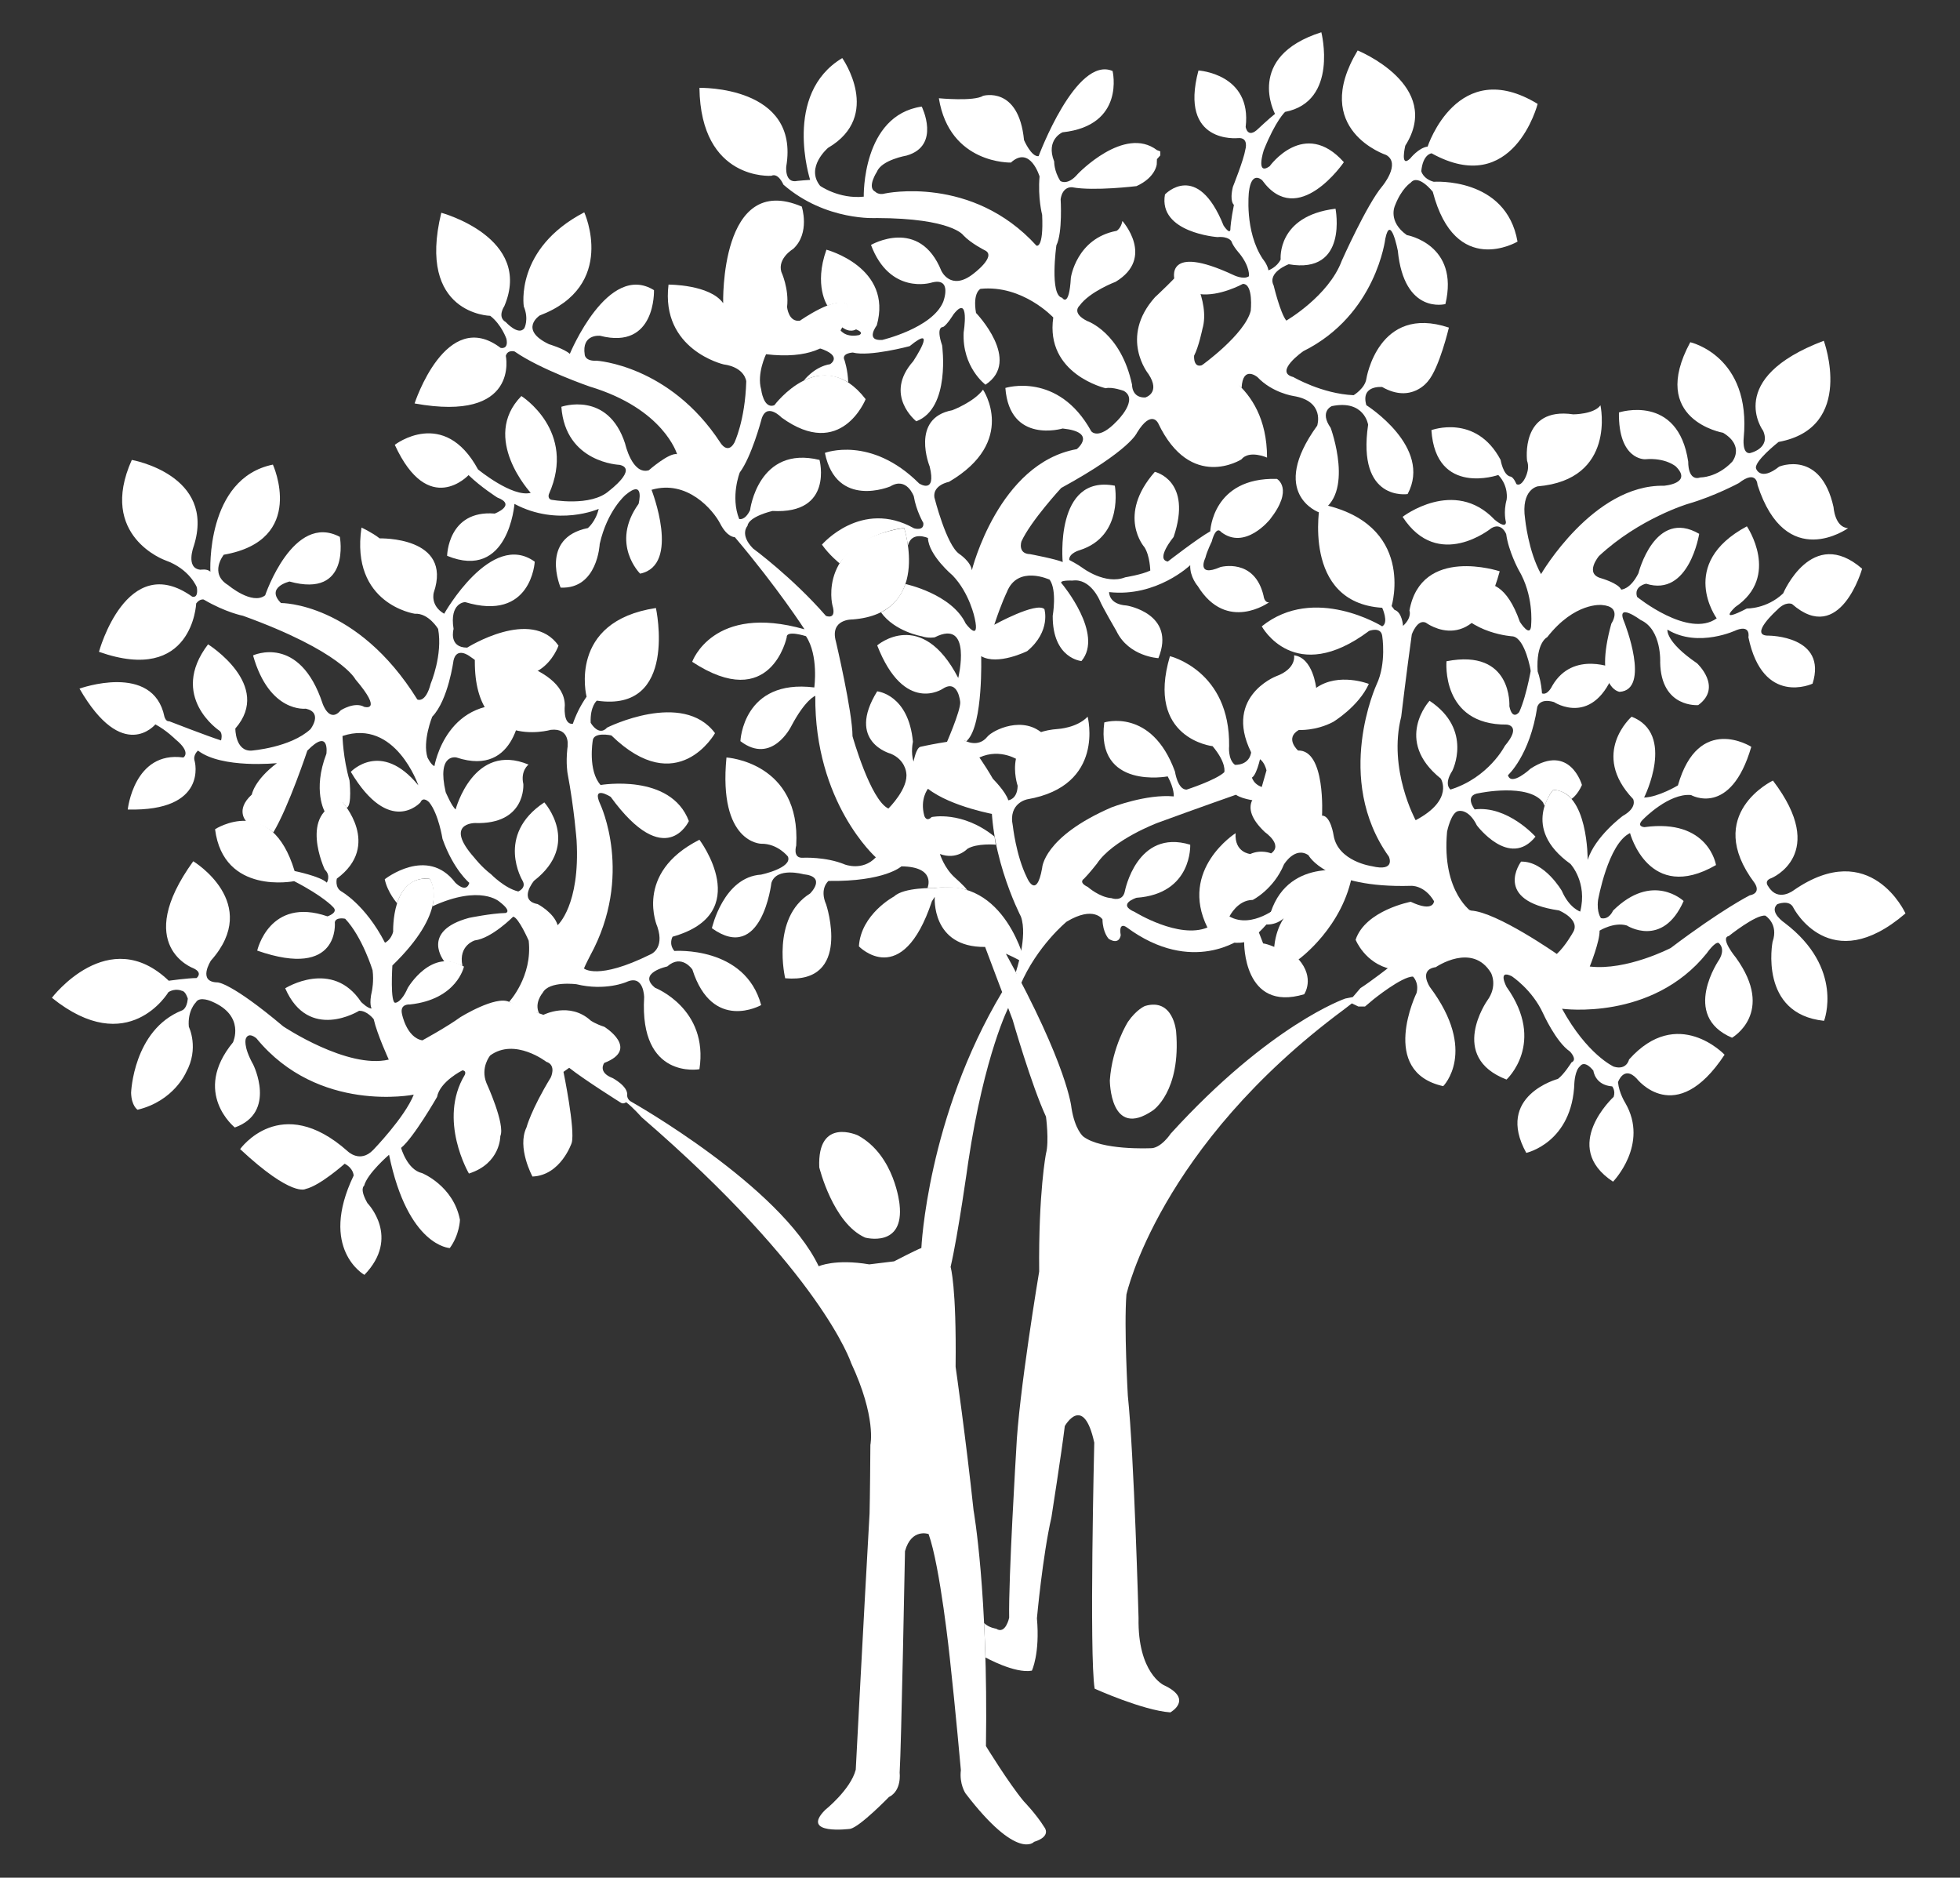 <?xml version="1.0" encoding="UTF-8" standalone="no"?><!DOCTYPE svg PUBLIC "-//W3C//DTD SVG 1.1//EN" "http://www.w3.org/Graphics/SVG/1.1/DTD/svg11.dtd"><svg width="100%" height="100%" viewBox="0 0 166 159" version="1.1" xmlns="http://www.w3.org/2000/svg" xmlns:xlink="http://www.w3.org/1999/xlink" xml:space="preserve" xmlns:serif="http://www.serif.com/" style="fill-rule:evenodd;clip-rule:evenodd;stroke-linejoin:round;stroke-miterlimit:1.414;"><rect x="0" y="0" width="166" height="159" fill="#333333" stroke="none"/><rect id="arbol" x="0" y="0" width="165.091" height="158.916" style="fill:none;"/><g><path d="M95.531,86.528c0,0 -1.34,2.098 -1.535,4.954c0,0 0,5.05 3.652,2.545c0,0 2.39,-1.593 1.962,-6.683c0,0 -0.233,-2.875 -2.642,-2.156c0,0 -0.718,0.292 -1.437,1.34Z" style="fill:#fff;"/><path d="M69.387,98.849c0,0 1.153,4.735 3.885,5.949c0,0 3.338,0.91 2.914,-2.823c0,0 -0.395,-4.128 -3.521,-5.828c0,0 -3.46,-1.608 -3.278,2.702Z" style="fill:#fff;"/><path d="M109.989,81.237c0,0 3.815,-2.744 4.574,-7.388c0,0 -5.326,-1.372 -6.928,3.366l-0.921,0.98c0,0 1.068,0.389 2.015,-0.437c0,0 -1.147,1.505 -0.756,4.079l2.016,-0.6Z" style="fill:#fff;"/><path d="M86.037,82.317c0,0 1.029,-3.036 0.428,-4.702c0,0 -3.167,-6.083 -2.364,-11.654c0,0 1.077,1.068 1.295,1.805c0,0 0.765,-0.054 0.793,-1.229c0,0 -1.53,-4.453 3.414,-4.808c0,0 1.612,-0.088 2.513,-1.041c0,0 1.53,5.849 -5.108,6.996c0,0 -1.639,0.301 -1.229,2.24c0,0 0.273,2.513 1.175,4.344c0,0 0.815,2.021 1.309,-0.765c0,0 0.084,-2.623 5.875,-5.136c0,0 2.95,-1.147 5.272,-0.928c0,0 0.065,-0.632 -0.514,-1.695c0,0 -6.116,1.156 -5.37,-4.569c0,0 4.009,-1.268 5.986,4.159c0,0 0.224,1.547 0.988,1.529c0,0 2.48,-0.802 3.189,-1.473c0,0 0.224,-0.752 -0.988,-2.204c0,0 -5.689,-0.628 -3.615,-7.621c0,0 5.105,1.21 5.012,7.621c0,0 -0.117,1.102 0.49,1.577c0,0 1.305,0.102 1.398,-1.226l0.868,0.107c0,0 -0.335,1.902 -0.82,2.2c0,0 0.242,1.063 1.939,0.895l-1.268,1.101c0,0 -1.38,-0.094 -2.032,-0.541c0,0 -2.963,1.034 -6.642,2.381c0,0 -3.788,1.421 -5.135,3.461c0,0 -0.656,0.837 -1.093,1.274c0,0 -0.51,0.292 0.328,0.692c0,0 0.983,0.875 2.003,0.947c0,0 0.945,0.359 1.131,-0.573c0,0 1.007,-5.333 5.539,-3.953c0,0 0.205,4.158 -4.551,4.494c0,0 -1.715,0.541 -0.13,1.212c0,0 3.723,2.304 6.138,1.306l2.926,0.896c0,0 -4.189,3.205 -9.761,-0.911c0,0 -0.71,-0.552 -0.508,0.662c0,0 -0.089,0.874 -1.012,0.316c0,0 -0.51,-0.51 -0.534,-1.652c0,0 -0.729,-1.189 -3.036,0.195c0,0 -2.501,2.039 -3.933,5.39l-0.366,-1.119Z" style="fill:#fff;"/><path d="M48.075,63.186c0,0 0.225,-1.559 -1.414,-1.384c0,0 -6.891,1.972 -6.422,-6.565c0,0 7.555,0.925 7.598,4.475c0,0 -0.181,1.682 0.681,1.576l0.556,1.38l-0.999,0.518Z" style="fill:#fff;"/><path d="M129.646,56.801c0,0 -0.46,-2.716 -1.502,-2.912c0,0 -3.646,-0.195 -5.105,-2.807c0,0 3.495,-4.648 5.685,1.575c0,0 0.96,1.536 0.96,0.153c0,0 0.226,-2.406 -1.077,-4.57c0,0 -0.847,-1.564 -1.043,-3.02c0,0 -0.394,-1.022 -1.259,-0.491c0,0 -4.504,3.678 -7.513,-0.964c0,0 4.366,-3.363 7.788,0.236c0,0 0.944,0.826 0.964,0.216c0,0 -0.236,-0.826 0.059,-1.908c0,0 0.205,-1.129 -0.708,-2.088c0,0 -5.29,1.848 -5.664,-3.797c0,0 3.776,-1.416 5.861,2.518c0,0 0.216,1.318 0.846,1.416c0,0 0.236,0.02 0.491,0.629c0,0 0.276,0.236 0.63,-0.314c0,0 0.57,-0.846 0.275,-1.652c0,0 -0.61,-4.603 3.914,-3.934c0,0 1.75,0 2.301,-0.767c0,0 1.376,6.294 -5.32,6.864c0,0 -1.432,0.25 -1.063,2.757c0,0 0.271,2.754 1.352,4.672c0,0 4.414,-7.603 10.406,-7.48c0,0 2.459,-0.184 1.015,-1.628c0,0 -0.861,-0.769 -2.613,-0.615c0,0 -2.274,0.092 -2.212,-3.964c0,0 5.009,-1.629 5.869,4.179c0,0 -0.061,1.69 1.045,1.322c0,0 1.383,0.03 2.674,-1.322c0,0 1.106,-1.321 -0.768,-2.458c0,0 -6.343,-1.079 -2.778,-7.668c0,0 5.188,1.156 4.524,8.113c0,0 -0.148,1.328 0.516,1.279c0,0 1.795,-0.369 1.131,-1.893c0,0 -3.319,-4.426 5.138,-7.622c0,0 2.71,7.362 -3.83,8.567c0,0 -2.188,1.721 -1.893,2.287c0,0 0.369,1.057 1.943,-0.197c0,0 3.526,-1.475 4.607,3.442c0,0 0.099,1.696 1.23,1.77c0,0 -5.262,3.786 -7.671,-3.663c0,0 -0.045,-1.354 -1.582,-0.156c0,0 -2.052,1.112 -4.318,1.764c0,0 -4.111,1.228 -7.529,4.416c0,0 -1.268,1.498 0.192,1.882c0,0 1.459,0.42 1.69,0.959c0,0 0.768,0.002 1.46,-1.381c0,0 1.382,-5.532 5.147,-3.342c0,0 -0.845,5.378 -4.494,4.225c0,0 -1.062,0.189 -0.767,1.114c0,0 4.358,3.54 6.743,1.819c0,0 -3.368,-4.622 2.557,-7.793c0,0 2.877,4.228 -0.983,6.834c0,0 -1.574,1.451 0.983,0.123c0,0 1.672,0.049 3.073,-1.278c0,0 2.434,-5.778 6.687,-2.09c0,0 -1.842,6.573 -5.933,2.993c0,0 -0.531,-0.275 -1.259,0.492c0,0 -2.498,2.223 -0.708,2.183c0,0 4.981,0.01 3.702,4.067c0,0 -4.204,1.967 -5.433,-3.934c0,0 0.221,-1.057 -0.983,-0.615c0,0 -3.244,1.57 -5.874,-0.028c0,0 -0.197,1.008 2.507,2.852c0,0 2.188,2.016 0.099,3.54c0,0 -3.147,0.27 -3.221,-3.614c0,0 0.148,-2.778 -1.647,-3.59c0,0 -2.188,-1.622 -1.377,0.222c0,0 2.248,5.695 -0.416,5.858c0,0 -2.212,-0.286 -0.696,-5.777c0,0 0.993,-1.446 -0.816,-1.577c0,0 -2.282,-0.262 -4.616,2.728c0,0 -0.965,0.432 -0.81,2.904l-0.583,-0.061Z" style="fill:#fff;"/><path d="M99.474,23.68c0,0 -0.871,-3.125 4.985,-0.395c0,0 0.853,0.432 1.319,0.108c0,0 0.119,-0.764 -0.793,-1.918c0,0 -0.526,-0.568 -0.689,-1.034c0,0 -0.202,-0.445 -1.195,-0.364c0,0 -5.018,-0.371 -4.435,-3.612c0,0 2.735,-2.912 4.963,2.633c0,0 0.608,0.937 0.582,0.203c0,0 0.036,-0.658 0.295,-1.954c0,0 -0.391,-0.251 -0.087,-1.528c0,0 0.919,-2.287 1.054,-3.151c0,0 0.324,-1.054 -0.622,-0.973c0,0 -5.023,0.541 -3.349,-5.726c0,0 4.538,0.27 3.998,4.781c0,0 0.162,1.027 1.053,0.162c0,0 0.918,-0.864 1.432,-1.269c0,0 -2.602,-4.837 3.924,-6.911c0,0 1.488,5.857 -3.07,6.743c0,0 -0.792,0.715 -1.807,3.243c0,0 -0.713,2.204 0.497,1.362c0,0 2.938,-4.106 6.288,-0.346c0,0 -3.888,5.714 -6.913,1.536c0,0 -0.908,-0.896 -1.129,0.985c0,0 -0.391,3.318 1.177,5.678c0,0 0.387,0.443 0.479,0.959c0,0 0.719,-0.258 1.033,-0.922c0,0 -0.351,-3.688 4.646,-4.296c0,0 1.107,5.587 -3.964,4.702c0,0 -1.845,0.68 -1.274,1.805c0,0 0.553,2.323 1.07,2.968c0,0 3.585,-2.075 4.699,-5.072c0,0 2.121,-4.763 3.423,-6.3c0,0 1.609,-1.92 0.342,-2.65c0,0 -6.477,-2.117 -2.42,-8.853c0,0 7.277,2.95 4.032,8.064c0,0 -0.467,1.942 0.418,1.082c0,0 0.713,-0.91 1.475,-1.008c0,0 2.532,-7.745 9.318,-3.614c0,0 -2.049,8.02 -8.982,4.185c0,0 -0.732,0.05 -0.874,1.513c0,0 0.142,0.646 1.054,0.897c0,0 6.137,-0.44 7.097,5.067c0,0 -5.26,3.129 -7.178,-4.222c0,0 -1.223,-1.555 -1.868,-0.769c0,0 -0.771,0.472 -1.337,1.951c0,0 -0.629,1.322 1.007,2.486c0,0 4.473,0.777 3.269,5.842c0,0 -3.492,0.934 -4.032,-4.524c0,0 -0.615,-3.171 -1.058,-1.008c0,0 -0.761,6.449 -6.946,9.523c0,0 -2.535,1.767 -0.845,2.189c0,0 2.42,1.421 5.109,1.537c0,0 0.96,-0.577 1.076,-1.383c0,0 0.998,-6.339 6.991,-4.341c0,0 -0.807,3.419 -1.767,4.533c0,0 -1.385,1.921 -3.881,0.499c0,0 -1.843,-0.192 -1.343,1.537c0,0 5.634,3.545 3.495,7.528c0,0 -4.302,0.664 -3.344,-5.876c0,0 -0.319,-2.139 -3.073,-1.573c0,0 -1.082,0.442 -0.098,1.844c0,0 2.089,5.685 -1.002,7.149c0,0 -4.32,-1.56 -0.14,-7.338c0,0 0.692,-2.079 -2.023,-2.512c0,0 -1.779,-0.267 -3.032,-1.594c0,0 -1.243,-1.05 -1.347,0.901c0,0 -2.213,-1.829 -3.363,-1.91c0,0 3.619,-2.589 4.136,-4.605c0,0 0.245,-2.286 -0.664,-2.286c0,0 -2.001,1.106 -3.693,0.86l-2.099,-1.218" style="fill:#fff;"/><path d="M80.07,63.134c0,0 1.315,-2.966 1.253,-3.692c0,0 -0.166,-1.97 -1.473,-1.12c0,0 -3.256,2.219 -5.558,-3.671c0,0 3.754,-3.256 6.865,2.759c0,0 1.228,-5.069 -1.991,-3.443c0,0 -0.54,0.105 -1.093,-0.087c0,0 -2.298,-0.392 -3.464,-2.033c0,0 1.431,-0.556 2.075,-2.394c0,0 3.911,0.827 5.106,3.349c0,0 1.228,1.659 0.763,-0.448c0,0 -0.418,-2.111 -1.87,-3.625c0,0 -2.032,-1.701 -2.094,-3.173c0,0 -1.38,-0.623 -1.692,0.636c0,0 -0.12,-0.84 -0.323,-1.483c0,0 -3.505,0.301 -5.467,2.994c0,0 -0.883,-0.708 -1.494,-1.584c0,0 3.34,-3.892 7.799,-1.383c0,0 0.871,0.27 0.788,-0.456c0,0 -0.601,-1.016 -0.809,-2.26c0,0 -0.601,-1.68 -1.991,-0.83c0,0 -4.562,1.929 -5.537,-2.841c0,0 3.899,-1.493 7.984,2.592c0,0 1.476,0.969 0.892,-1.434c0,0 -1.673,-4.105 1.911,-4.769c0,0 1.842,-0.696 2.605,-1.742c0,0 2.964,4.374 -2.881,7.806c0,0 -1.376,0.255 -1.24,1.308c0,0 1.018,4.073 2.122,4.804c0,0 0.968,0.646 1.053,1.376c0,0 2.251,-9.064 8.887,-10.258c0,0 1.78,-1.434 -1.196,-1.747c0,0 -4.491,1.344 -4.852,-3.434c0,0 4.468,-1.415 7.272,3.665c0,0 0.592,0.811 2.172,-0.854c0,0 1.886,-1.835 0.578,-2.566c0,0 -0.969,-0.356 -1.529,-0.22c0,0 -5.132,-1.183 -4.436,-5.994c0,0 -2.593,-2.784 -6.161,-2.423c0,0 -0.679,0.298 -0.382,2.039c0,0 3.902,4.04 0.802,6.078c0,0 -1.996,-1.486 -1.848,-4.438c0,0 0.54,-3.322 -0.862,-1.516c0,0 -0.528,0.869 -0.881,1.073c0,0 -0.639,-0.095 -0.082,1.55c0,0 0.743,5.326 -2.188,6.43c0,0 -2.804,-2.217 -0.256,-5.089c0,0 2.192,-3.313 -0.305,-1.274c0,0 -3.407,0.914 -4.818,0.54c0,0 -1.002,0.051 -0.696,0.663c0,0 0.279,0.822 0.31,1.872c0,0 -1.673,-1.215 -3.761,-0.159c0,0 0.868,-1.169 2.228,-1.39c0,0 1.14,-0.694 -0.917,-1.358c0,0 1.14,-0.557 1.725,-1.611c0,0 0.38,0.754 1.632,0.509c0,0 0.517,-0.181 -0.243,-0.487c0,0 -0.527,0.37 -1.265,-0.244c0,0 0.414,-0.646 0.509,-1.843c0,0 -0.33,-0.42 -1.667,0.084c0,0 -1.173,-1.713 -0.086,-4.743c0,0 5.645,1.49 4.264,6.406c0,0 -1.022,1.343 0.464,1.235c0,0 4.23,-0.997 5.158,-3.217c0,0 0.847,-2.159 -1.038,-1.623c0,0 -3.479,1.044 -5.074,-3.204c0,0 4.103,-2.392 5.958,2.189c0,0 0.783,1.74 2.682,0.276c0,0 2.009,-1.485 1.037,-1.992c0,0 -1.203,-0.595 -1.855,-1.29c0,0 -0.939,-1.443 -7.336,-1.461c0,0 -4.314,0.29 -7.902,-2.827c0,0 -0.43,-1.033 -1.024,-0.75c0,0 -5.978,0.453 -6.09,-7.447c0,0 8.514,-0.215 7.353,6.666c0,0 -0.152,1.459 0.95,1.213c0,0 0.91,-0.086 1.073,-0.086c0,0 -2.354,-7.278 2.721,-10.314c0,0 3.443,4.882 -1.201,7.6c0,0 -1.943,1.642 -0.674,3.219c0,0 1.593,1.133 3.695,0.916c0,0 -0.164,-6.886 4.91,-7.629c0,0 1.649,3.316 -1.287,4.15c0,0 -2.102,0.362 -2.501,1.359c0,0 -0.888,1.341 -0.145,1.703c0,0 0.272,0.308 0.834,0.145c0,0 7.355,-1.585 12.814,4.418c0,0 0.615,0.315 0.484,-2.607c0,0 -0.381,-1.454 -0.218,-3.249c0,0 -0.797,-2.664 -2.428,-1.178c0,0 -5.195,0.159 -6.102,-5.446c0,0 2.968,0.288 3.751,-0.206c0,0 3.008,-0.866 3.462,3.75c0,0 0.618,1.443 1.236,1.36c0,0 3.174,-8.531 6.265,-7.212c0,0 1.112,4.616 -4.245,5.193c0,0 -1.443,0.618 -0.701,2.473c0,0 -0.028,0.796 0.522,1.648c0,0 0.604,0.44 1.484,-0.604c0,0 3.929,-4.122 6.704,-2.006l0.275,0.102l0,0.345l-0.283,0.314l-0.016,0.44c0,0 -0.093,1.108 -1.713,1.844c0,0 -3.606,0.441 -5.446,0.098c0,0 -0.809,-0.123 -0.981,1.006c0,0 0.178,2.831 -0.361,3.91c0,0 -0.589,4.244 0.49,4.44c0,0 0.589,0.932 0.736,-1.692c0,0 0.466,-3.337 3.876,-3.975c0,0 0.368,-0.196 0.491,-0.834c0,0 2.79,3.11 -0.571,5.147c0,0 -2.204,0.829 -3.062,2.025c0,0 -0.727,0.609 0.654,1.3c0,0 2.854,0.958 3.796,5.394c0,0 -0.04,1.119 1.118,1.079c0,0 1.335,-0.373 0.275,-1.982c0,0 -2.516,-3.075 0.55,-6.509c0,0 1.871,-1.718 2.699,-2.791c0,0 2.022,3.086 1.317,5.478c0,0 -0.307,1.502 -0.706,2.269c0,0 -0.092,1.196 0.828,0.736c0,0 5.352,1.327 5.352,7.889c0,0 -1.503,-0.674 -2.177,0.154c0,0 -4.284,2.731 -7.044,-3.065c0,0 -0.558,-1.199 -1.785,0.788c0,0 -0.541,1.476 -6.429,4.696c0,0 -2.571,2.782 -3.368,4.53c0,0 -0.338,1.042 0.736,1.073c0,0 2.269,0.429 2.76,0.674c0,0 -0.706,-7.451 4.415,-6.47c0,0 0.798,4.263 -2.974,5.459c0,0 -0.92,0.245 -0.889,0.827c0,0 0.743,0.384 1.135,0.679c0,0 1.923,1.458 3.611,0.791c0,0 1.408,-0.226 2.119,-0.57c0,0 -0.026,-1.255 -0.497,-1.981c0,0 -2.374,-2.669 0.884,-6.378c0,0 3.218,0.706 1.589,5.515c0,0 -1.57,1.903 -0.49,2.08c0,0 2.54,-1.97 3.595,-2.559c0,0 0.172,-4.587 5.643,-4.44c0,0 1.471,0.81 -0.589,3.434c0,0 -2.11,2.65 -4.146,1.055c0,0 -0.399,-0.614 -0.791,0.838c0,0 -0.393,0.785 -0.53,1.354c0,0 -0.844,1.708 1.276,0.785c0,0 2.885,-0.805 3.65,2.434c0,0 0.059,0.608 0.471,0.549c0,0 -3.592,2.61 -6.045,-1.374c0,0 -0.678,-0.765 -0.638,-1.766c0,0 -2.846,2.728 -6.869,2.277c0,0 -0.059,1.04 1.491,1.138c0,0 4.218,0.684 2.684,4.456c0,0 -2.514,-0.123 -3.557,-2.3c0,0 -1.208,-2.07 -1.412,-2.588c0,0 -0.785,-1.9 -2.308,-1.68c0,0 -1.288,-0.063 -0.88,0.282c0,0 3.563,4.254 1.64,6.531c0,0 -2.453,-0.196 -2.434,-3.827c0,0 0.381,-2.171 -0.26,-3.063c0,0 -2.725,-1.281 -3.63,1.068c0,0 -0.445,0.884 -1.058,2.748c0,0 3.557,-1.962 4.244,-1.324c0,0 0.576,1.863 -1.451,3.554c0,0 -2.502,1.248 -3.905,0.431c0,0 0.186,5.745 -1.175,7.127l-0.071,0.094l-0.122,-0.062c0,0 -0.811,0.247 -1.66,0.411Z" style="fill:#fff;"/><path d="M78.55,75.205c0,0 0.799,-1.81 -2.205,-1.843c0,0 -1.402,1.302 -6.175,1.235c0,0 -0.798,0.633 -0.197,2.001c0,0 2.236,6.742 -3.472,6.242c0,0 -1.232,-5.107 2.105,-7.176c0,0 1.467,-1.435 -0.569,-1.636c0,0 -2.27,-0.634 -2.704,0.735c0,0 -0.801,6.875 -5.04,3.838c0,0 0.97,-4.339 4.173,-4.539c0,0 2.654,-0.564 2.269,-1.525c0,0 -0.859,-1.111 -2.269,-1.089c0,0 -3.639,-0.039 -2.939,-7.304c0,0 6.309,0.378 5.908,7.454c0,0 -0.334,1.101 0.568,1.035c0,0 1.935,-0.1 3.537,0.567c0,0 1.502,0.601 2.637,-0.601c0,0 -5.211,-4.623 -5.127,-13.677c0,0 -0.834,0.292 -2.044,2.587c0,0 -1.627,3.296 -4.298,1.252c0,0 0.209,-5.299 6.258,-4.548c0,0 0.379,-2.712 -0.705,-4.34c0,0 -1.669,-0.542 -1.628,0.084c0,0 -1.335,6.467 -8.01,2.086c0,0 1.752,-4.965 9.512,-2.754c0,0 -2.227,-3.462 -5.898,-7.801c0,0 -0.634,0.033 -1.235,-1.135c-0.601,-1.168 -2.798,-3.764 -5.822,-2.875c0,0 2.506,6.378 -0.965,7.099c0,0 -2.563,-2.523 -0.133,-5.907c0,0 0.575,-2.183 -1.112,-0.752c0,0 -1.538,1.303 -2.179,4.144c0,0 -0.171,3.845 -3.311,3.696c0,0 -1.816,-4.208 2.307,-5.041c0,0 0.662,-0.534 0.918,-1.624c0,0 -3.46,1.536 -7.134,-0.423c0,0 -0.496,6.533 -5.703,4.397c0,0 0.054,-3.898 4.032,-3.578c0,0 1.896,-0.721 0.214,-1.362c0,0 -1.389,-0.881 -2.43,-1.895c0,0 -3.391,3.658 -6.248,-2.564c0,0 4.165,-3.231 7.049,2.083c0,0 2.906,2.389 4.465,1.983c0,0 -4.282,-4.637 -0.793,-8.197c0,0 4.707,2.955 2.336,8.295c0,0 -0.14,0.35 0.166,0.481c0,0 3.394,0.642 4.943,-0.762c0,0 2.442,-1.841 0.875,-2.187c0,0 -4.591,-0.155 -4.933,-4.917c0,0 3.942,-1.39 5.4,3.121c0,0 0.592,2.666 2.005,2.256c0,0 1.709,-1.504 2.393,-1.367c0,0 -1.103,-3.831 -7.392,-5.722c0,0 -4.176,-1.439 -6.364,-2.97c0,0 -0.587,-0.182 -0.746,0.365c0,0 1.205,5.652 -7.727,4.034c0,0 2.661,-8.213 7.287,-4.704c0,0 0.69,0.176 0.491,-0.769c0,0 -0.406,-1.199 -1.372,-1.947c0,0 -6.244,-0.111 -4.144,-8.727c0,0 7.797,2.1 5.34,7.904c0,0 -0.633,0.919 0.119,1.352c0,0 1.071,1.185 1.572,0.524c0,0 0.411,-0.74 -0.044,-1.851c0,0 -0.784,-4.886 5.122,-7.966c0,0 2.838,6.223 -3.779,8.738c0,0 -1.801,1.188 0.788,2.428c0,0 1.294,0.383 1.768,0.82c0,0 3.227,-7.82 7.128,-5.395c0,0 0.182,5.085 -4.558,3.864c0,0 -1.596,-0.186 -1.305,1.618c0,0 0.037,0.547 1.003,0.492c0,0 6.17,0.362 10.472,6.924c0,0 0.609,1.055 1.194,0.022c0,0 0.912,-1.853 1.009,-5.198c0,0 -0.097,-1.186 -1.925,-1.438c0,0 -5.338,-1.234 -4.658,-6.755c0,0 3.5,-0.02 4.628,1.574c0,0 -0.299,-11.158 6.658,-8.181c0,0 0.729,2.248 -0.729,3.585c0,0 -1.337,0.79 -1.003,1.944c0,0 0.669,1.428 0.486,2.978c0,0 0.122,1.306 1.094,1.154c0,0 3.05,-2.149 4.023,-1.389c0,0 0.352,5.083 -6.897,4.231c0,0 -0.799,1.64 -0.415,2.977c0,0 0.197,1.703 1.121,1.338c0,0 3.986,-5.346 7.729,-0.51c0,0 -2.066,5.225 -7.122,1.556c0,0 -1.33,-1.399 -1.728,0.254c0,0 -0.816,3.063 -1.812,4.4c0,0 -0.802,2.041 -0.049,3.937c0,0 0.486,0.17 0.924,-0.753c0,0 0.68,-5.509 5.881,-4.249c0,0 1.215,4.613 -3.986,4.322c0,0 -2.017,0.461 -2.114,1.263c0,0 -0.698,0.724 0.469,1.915c0,0 3.346,2.456 6.172,5.706c0,0 0.942,0.395 0.547,-0.911c0,0 -1.337,-5.377 6.076,-6.532c0,0 2.4,7.231 -4.375,7.747c0,0 -1.944,-0.061 -1.398,1.884c0,0 1.402,5.962 1.402,8.003c0,0 1.519,5.412 3.038,6.124c0,0 1.743,-1.71 1.51,-3.047c0,0 -0.084,-1.085 -1.313,-1.598c0,0 -3.801,-0.988 -1.146,-5.281c0,0 2.655,0.248 3.028,4.272c0,0 -0.205,0.921 0.055,1.673c0,0 0.207,-1.141 0.57,-1.245c0,0 2.877,-0.648 3.785,-0.518c0,0 1.114,0.63 1.892,-0.337c0.443,-0.551 3.09,-1.883 4.83,-0.137c0,0 -2.082,0.707 -2.134,2.159c0,0 -1.555,-1.099 -3.37,-0.264c0,0 0.985,1.379 1.841,3.09c0,0 -0.441,0.803 -0.389,1.763c0,0 -3.811,-0.648 -5.807,-2.204c0,0 -0.703,0.859 -0.309,2.29c0,0 0.166,0.56 0.622,0.104c0,0 2.587,-0.564 5.325,1.656l0.103,0.684c0,0 -1.596,-0.145 -2.405,0.353c0,0 -0.892,0.974 -2.323,0.435c0,0 0.347,1.176 1.271,2.004c0,0 0.767,0.675 1.047,1.054c0,0 -1.178,-0.385 -2.748,-0.173c0,0 -0.483,0.012 -0.626,0.005" style="fill:#fff;"/><path d="M59.237,71.11c0,0 4.726,6.245 -2.274,8.209c0,0 -0.352,0.604 0.151,1.208c0,0 5.993,-0.453 7.352,4.583c0,0 -4.119,2.338 -5.827,-3.012c0,0 -0.902,-1.353 -2.127,-0.258c0,0 -2.578,0.548 -1.031,1.805c0,0 4.545,1.765 3.756,6.896c0,0 -5.095,0.92 -4.682,-6.089c0,0 -0.007,-1.981 -1.497,-1.296c0,0 -1.783,0.783 -4.232,0.19c0,0 -2.32,-0.31 -2.862,0.722c0,0 -0.742,0.85 -0.306,1.739c0,0 -1.441,-0.303 -2.54,-0.97c0,0 1.995,-2.136 1.66,-5.178c0,0 -0.851,-1.96 -1.315,-2.037c0,0 -1.805,1.83 -3.248,2.011c0,0 -1.407,0.413 -1.052,2.14c0,0 -0.858,-0.381 -1.54,-0.371c0,0 -2.075,-2.543 2.102,-3.677c0,0 1.882,-0.387 3.094,-0.413c0,0 0.593,-0.103 -0.516,-0.954c0,0 -1.593,-1.488 -5.681,0.388c0,0 0.355,-1.315 -0.224,-2.322c0,0 -1.953,-0.446 -2.765,2.062c0,0 -0.812,-0.905 -1.048,-2.032c0,0 3.604,-2.85 5.981,0.293c0,0 0.913,0.946 1.183,0.012c0,0 -1.348,-1.106 -2.272,-3.724c0,0 -0.33,-2.108 -1.122,-3.089c0,0 -0.506,-0.559 -0.748,0c0,0 -2.596,2.935 -5.896,-2.587c0,0 2.552,-2.728 5.72,1.144c0,0 -1.936,-5.676 -6.424,-4.18c0,0 0.044,1.87 0.594,3.762c0,0 0.234,2.142 -0.235,2.314c0,0 -0.217,-0.294 -0.356,-0.453c0,0 -0.699,0.09 -1.495,0.807c0,0 -1.068,-1.813 0.129,-4.925c0,0 0.305,-2.227 -1.613,-0.267c0,0 -1.593,4.791 -2.886,6.933c0,0 -0.948,-0.867 -2.27,-0.926c0,0 -0.998,-0.962 0.453,-2.285c0,0 0.183,-1.197 2.126,-2.662c0,0 -4.659,0.489 -6.683,-1.06c0,0 -0.457,0.37 -0.281,0.898c0,0 1.172,4.266 -5.67,4.09c0,0 0.528,-4.983 4.708,-4.405c0,0 0.714,-0.411 -0.665,-1.537c0,0 -0.775,-0.775 -1.704,-1.267c0,0 -2.751,3.351 -6.425,-3.029c0,0 6.246,-2.253 7.192,2.377c0,0 0.11,0.427 0.396,0.383c0,0 3.278,1.276 4.4,1.628c0,0 0.184,-0.609 -0.154,-0.834c0,0 -4.312,-2.882 -0.946,-7.304c0,0 5.522,3.454 2.31,7.128c0,0 -0.018,1.947 1.368,1.872c0,0 3.3,-0.251 4.994,-1.813c0,0 1.1,-1.408 -0.396,-1.738c0,0 -3.08,0.396 -4.466,-4.51c0,0 3.938,-1.849 5.896,4.092c0,0 0.572,1.694 1.54,0.55c0,0 1.166,-0.748 1.98,-0.286c0,0 1.651,0.484 -0.748,-2.332c0,0 -1.163,-2.356 -9.524,-5.381c0,0 -1.457,-0.275 -3.327,-1.375c0,0 -0.33,-0.082 -0.633,0.33c0,0 -0.286,6.903 -8.234,4.098c0,0 2.337,-8.635 7.893,-4.675c0,0 0.539,0.219 0.399,-0.781c0,0 -0.593,-1.552 -2.669,-2.291c0,0 -5.747,-2.035 -2.842,-8.503c0,0 7.17,1.256 5.245,7.306c0,0 -0.722,1.891 0.585,1.994c0,0 0.584,-0.103 0.825,0.172c0,0 -0.413,-7.907 5.294,-9.075c0,0 2.922,6.394 -4.16,7.631c0,0 -1.272,1.582 0.378,2.578c0,0 2.028,1.719 3.128,0.86c0,0 2.372,-7.047 6.326,-4.95c0,0 0.962,5.225 -4.263,3.781c0,0 -2.063,0.481 -0.722,1.822c0,0 6.414,-0.084 11.547,8.167c0,0 0.697,0.366 1.137,-1.357c0,0 1.027,-2.42 0.623,-4.62c0,0 -0.806,-1.357 -1.98,-1.284c0,0 -5.463,-0.807 -4.51,-7.297c0,0 0.88,0.403 1.54,0.917c0,0 6.197,-0.184 4.584,4.583c0,0 -0.33,1.1 0.88,1.797c0,0 3.985,-7.081 7.67,-4.406c0,0 -0.267,5.121 -5.9,3.42c0,0 -1.341,0.036 -0.974,2.273c0,0 -0.453,1.583 1.152,1.583c0,0 5.443,-3.437 7.734,-0.171c0,0 -1.736,5.141 -7.544,0.887c0,0 -1.086,-0.821 -1.35,0.382c0,0 -0.442,3.348 -1.799,4.749c0,0 -0.843,2.064 -0.403,3.456c0,0 0.293,0.622 0.587,0.732c0,0 1.026,-6.197 7.333,-5.061c0,0 -0.256,6.054 -5.463,4.329c0,0 -1.687,-0.405 -0.917,2.932c0,0 0.513,1.21 0.844,1.466c0,0 1.517,-5.741 6.174,-3.797c0,0 -0.697,0.513 -0.44,1.65c0,0 0.256,3.447 -4.107,3.3c0,0 -2.648,0 -0.044,2.933c0,0 0.615,0.795 1.416,1.403c0,0 1.154,1.186 2.307,1.458c0,0 0.705,-0.288 0.369,-0.897c0,0 -2.357,-3.869 1.836,-6.646c0,0 3.161,3.512 -0.876,6.641c0,0 -1.377,1.659 0.313,1.972c0,0 1.377,0.719 1.69,1.783c0,0 1.919,-1.669 1.606,-7.176c0,0 -0.202,-2.714 -0.766,-5.687c0,0 -0.592,-3.311 1.611,-6.482c0,0 -1.636,-6.375 5.874,-7.51c0,0 1.936,8.878 -5.007,7.844c0,0 -0.583,0.488 -0.519,1.877c0,0 0.684,1.196 1.389,0.406c0,0 6.408,-3.204 9.142,0.47c0,0 -3.161,5.66 -8.779,0.192c0,0 -1.538,-0.342 -1.581,0.47c0,0 -0.421,2.511 0.668,3.728c0,0 5.939,-1.025 7.477,3.055c0,0 -1.966,4.336 -6.622,-2.051c0,0 -1.666,-1.068 -0.876,0.641c0,0 2.847,6.021 -0.858,12.797c0,0 -0.442,0.855 -0.528,1.094c0,0 1.145,1.026 5.606,-1.179c0,0 1.248,-0.441 0.616,-2.338c0,0 -2.053,-4.547 3.556,-7.383Z" style="fill:#fff;"/><path d="M109.599,55.491c0,0 0.243,1.134 -1.54,1.783c0,0 -4.7,1.827 -1.864,6.87c0,0 0.746,-0.144 1.07,1.088l-0.519,1.815c0,0 -2.115,1.078 0.397,3.428c0,0 1.55,1.063 0.512,1.789c0,0 -0.83,-0.363 -1.763,0.052c0,0 -1.349,-0.104 -1.245,-1.763c0,0 -4.823,3.06 -2.386,7.987c0,0 1.141,1.608 3.112,1.245c0,0 -0.104,5.964 5.083,4.408c0,0 0.934,-1.348 -0.467,-2.956c0,0 -2.126,-1.245 -3.008,-1.348l-0.363,-0.934l0.311,-0.311l0.571,-0.623l0.83,-1.296c0,0 -2.283,1.971 -4.202,0.881c0,0 0.675,-1.4 1.971,-1.4c0,0 1.764,-0.882 2.646,-3.008c0,0 0.933,-1.556 2.074,-0.778c0,0 1.452,2.801 8.662,2.593c0,0 1.141,-0.104 1.971,1.297c0,0 0,0.985 -1.971,0.052c0,0 -3.838,0.726 -4.668,3.215c0,0 0.782,1.993 2.983,2.481c0,0 2.652,-2.18 3.243,-2.667c0,0 2.341,-2.069 3.695,-2.105c0,0 -2.654,-1.656 -2.176,-6.861c0,0 0.345,-1.726 1.009,-1.753c0,0 0.823,-0.186 1.514,1.222c0,0 2.761,3.691 4.965,0.956c0,0 -2.363,-2.656 -5.151,-2.31c0,0 -0.956,-1.222 0.398,-1.381c0,0 4.143,-0.869 5.391,0.787l0.132,0.306c0,0 0.306,-0.899 0.733,-1.369c0,0 0.933,-0.004 1.549,0.77c0,0 0.501,-0.31 0.883,-1.181c0,0 -0.999,-3.569 -4.355,-1.381c0,0 -1.636,1.529 -1.912,0.552c0,0 1.857,-1.661 2.481,-5.768c0,0 0.17,-0.793 1.416,-0.425c0,0 3.396,2.251 5.209,-2.809c0,0 -3.578,-1.627 -5.353,1.433c0,0 -0.378,0.83 -0.869,0.642c0,0 -0.113,-1.964 -0.831,-2.606c0,0 -0.421,2.718 -1.101,4.191c0,0 -0.566,0.755 -0.831,-0.491c0,0 0.302,-4.91 -5.325,-3.815c0,0 -0.491,5.401 5.099,5.363c0,0 1.316,0.064 -0.157,1.802c0,0 -1.354,2.679 -4.602,3.699c0,0 -0.604,-0.415 0.151,-1.586c0,0 1.775,-3.475 -1.926,-5.93c0,0 -3.088,3.346 0.949,6.585c0,0 1.16,1.789 -2.127,3.529c0,0 -2.356,-4.304 -1.223,-8.769c0,0 0.472,-3.946 0.897,-6.967c0,0 0.466,-1.324 1.191,-0.992c0,0 4.23,3.203 6.254,-4.351c0,0 -6.647,-2.205 -7.644,3.324c0,0 0.242,0.574 -0.544,1.299c0,0 -0.06,-1.148 -0.725,-1.36l-0.241,-0.318c0,0 2.103,-7.01 -6.067,-8.653c0,0 -1.596,8.363 5.269,8.798c0,0 0.58,1.257 0,1.571c0,0 -5.752,-3.577 -10.2,0c0,0 2.756,5.124 9.088,0.387c0,0 0.991,-0.387 1.112,0.411c0,0 0.377,2.322 -0.472,4.116c0,0 -3.683,7.978 1.038,14.587c0,0 0.611,1.304 -1.447,0.809c0,0 -2.862,-0.402 -3.233,-2.599c0,0 -0.241,-1.685 -0.982,-1.685c0,0 0.322,-5.576 -2.031,-5.511c0,0 -1.16,-1.031 0.065,-1.74c0,0 1.418,0.096 2.9,-0.677c0,0 2.153,-1.289 3.03,-3.223c0,0 -2.553,-1.006 -4.461,0.335c0,0 -0.264,-2.552 -1.872,-2.758Z" style="fill:#fff;"/><path d="M83.459,140.35c0,0 2.492,1.388 3.934,1.121c0,0 0.695,-1.442 0.428,-4.434c0,0 0.481,-5.289 1.228,-8.547c0,0 0.859,-5.475 1.133,-7.731c0,0 1.573,-2.804 2.496,1.401c0,0 -0.437,18.015 0.033,20.836c0,0 4.06,1.837 6.41,2.008c0,0 2.009,-1.111 -0.555,-2.308c0,0 -2.222,-1.025 -2.137,-5.684c0,0 -0.374,-13.75 -0.908,-18.825c0,0 -0.333,-5.787 -0.12,-8.565c0,0 2.752,-12.534 18.444,-24.153l0.65,-0.503l0.547,0.263l0.569,0l0.7,-0.591c0,0 2.42,-1.963 3.361,-1.941c0,0 0.525,0.481 0.306,1.379c0,0 -3.26,6.673 2.254,7.899c0,0 2.955,-2.939 -1.121,-8.382c0,0 -1.012,-1.477 0.493,-1.696c0,0 3.09,-2.134 4.677,0.492c0,0 0.601,1.094 -0.329,2.352c0,0 -3.336,4.76 1.641,6.674c0,0 3.392,-3.091 0,-7.85c0,0 -0.793,-1.504 0.438,-0.902c0,0 1.727,1.122 2.657,3.146c0,0 1.094,2.434 2.27,3.227c0,0 0.684,0.684 0.137,0.93c0,0 -0.629,1.012 -1.149,1.395c0,0 -5.36,1.422 -2.68,6.264c0,0 3.911,-0.848 4.075,-5.936c0,0 0.052,-1.078 0.489,-1.411c0,0 0.333,-0.578 1.121,0.385c0,0 0.122,1.225 1.593,1.331c0,0 0.301,0.361 0.122,0.887c0,0 -4.581,4.205 -0.052,7.181c0,0 3.082,-3.154 1.034,-6.673c0,0 -0.525,-0.822 -0.613,-1.75c0,0 0.49,-1.453 1.575,-0.315c0,0 3.294,4.29 7.452,-2.012c0,0 -3.978,-4.211 -8.092,0.406c0,0 -0.192,0.937 -1.295,0.604c0,0 -2.245,-0.999 -4.381,-4.903c0,0 7.624,1.072 12.263,-4.705c0,0 0.657,-0.951 0.986,-0.876c0,0 0.642,0.418 0.074,1.404c0,0 -3.316,4.765 1.076,6.632c0,0 3.704,-2.106 0.328,-6.782c0,0 -1.39,-1.675 -0.601,-1.831c0,0 2.285,-1.831 3.092,-1.726c0,0 1.15,0.687 0.612,2.226c0,0 -1.183,6.102 4.363,6.681c0,0 1.738,-4.442 -3.338,-8.293c0,0 -1.359,-0.91 -0.627,-1.582c0,0 1.045,-0.433 1.374,0.313c0,0 3.083,5.974 9.487,0.466c0,0 -2.931,-6.479 -9.466,-1.961c0,0 -1.326,1.046 -2.147,-0.317c0,0 -0.431,-0.482 0.269,-0.715c0,0 4.872,-2.013 0.117,-8.256c0,0 -5.939,2.824 -1.563,8.659c0,0 0.642,0.853 -0.408,1.063c0,0 -2.346,1.175 -6.686,4.457c0,0 -3.72,1.933 -6.856,1.568c0,0 0.86,-2.134 0.831,-3.038c0,0 1.225,-0.759 2.305,-0.438c0,0 3.034,1.955 4.814,-2.071c0,0 -2.626,-2.509 -5.981,0.817c0,0 -0.328,0.8 -1.019,0.632c0,0 -0.378,-0.461 -0.248,-1.525c0,0 0.841,-4.78 2.708,-5.677c0,0 1.587,5.994 7.282,2.708c0,0 -0.611,-3.958 -6.064,-3.211c0,0 -0.784,-0.037 -0.056,-0.71c0,0 2.136,-2.183 4.004,-2.008c0,0 3.355,1.926 5.105,-4.084c0,0 -4.464,-2.859 -6.214,3.267c0,0 -1.65,0.997 -2.864,1.028c0,0 2.708,-5.383 -1.058,-6.846c0,0 -3.547,3.112 0.125,6.971c0,0 0.404,0.715 -0.872,1.431c0,0 -2.342,1.731 -2.974,3.725c0,0 0.048,-5.835 -2.918,-5.932c0,0 -2.82,3.209 1.459,6.272c0,0 1.459,1.556 0.827,4.036c0,0 -0.924,-0.292 -1.556,-1.751c0,0 -1.459,-2.528 -3.453,-2.479c0,0 -2.48,3.306 3.209,4.133c0,0 1.897,0.778 1.167,1.896c0,0 -0.634,1.137 -1.35,1.79c0,0 -5.073,-3.547 -7.251,-3.672c0,0 -1.662,-0.654 -3.696,2.209c0,0 -3.941,3.236 -5.684,4.357l-0.646,0.755l-0.638,0.128c0,0 -6.334,2.159 -14.788,11.443c0,0 -0.846,1.295 -1.759,1.231c0,0 -4.122,0.191 -5.651,-0.999c0,0 -0.7,-0.562 -0.992,-2.421c0,0 -0.285,-3.507 -5.554,-13.051c0,0 1.079,0.457 1.659,0.872c0,0 -1.659,-7.386 -7.676,-6.432c0,0 -2.614,-0.083 -3.444,0.706c0,0 -2.821,1.494 -2.987,4.232c0,0 3.651,3.776 6.182,-3.817l0.241,-0.377c0,0 -0.329,4.295 4.266,4.242c0,0 1.761,4.69 2.325,6.15c0,0 1.604,5.577 2.831,8.222c0,0 0.278,2.089 0,3.126c0,0 -0.642,3.244 -0.577,9.986c0,0 -1.75,10.438 -1.945,15.106c0,0 -0.662,10.907 -0.597,14.214c0,0 -0.306,1.457 -1.103,0.926c0,0 -0.607,-0.074 -1.021,-0.475c0,0 0.106,2.21 0.112,2.909Z" style="fill:#fff;"/><path d="M52.596,93.387c0,0 -3.153,-1.978 -4.389,-2.967l-0.484,0.345c0,0 1.013,4.906 0.696,6.014c0,0 -0.918,2.754 -3.323,2.849c0,0 -1.33,-2.448 -0.507,-4.152c0,0 0.38,-1.482 2.057,-4.236c0,0 0.507,-1.045 -0.379,-1.329c0,0 -2.659,-2.058 -4.748,-0.538c0,0 -0.855,1.012 -0.317,2.342c0,0 1.615,3.513 1.171,4.494c0,0 0.032,2.311 -2.658,3.166c0,0 -2.659,-4.527 -0.349,-8.357c0,0 0.172,-0.349 -0.201,-0.382c0,0 -1.912,0.949 -2.149,2.254c0,0 -1.978,3.443 -3.046,4.313c0,0 0.514,1.86 1.78,2.137c0,0 2.651,1.068 3.205,3.956c0,0 -0.029,1.255 -0.86,2.39c0,0 -3.545,-0.122 -5.145,-7.901c0,0 -1.847,1.59 -2.11,2.623c0,0 -0.425,0.243 0.284,1.479c0,0 2.828,2.879 -0.261,6.069c0,0 -3.9,-2.178 -0.912,-8.407c0,0 0.002,-0.604 -0.759,-1.005c0,0 -2.087,1.86 -3.304,2.137c0,0 -1.125,0.756 -5.55,-3.374c0,0 3.43,-4.85 9.09,0.166c0,0 1.051,1.069 2.176,-0.093c0,0 2.682,-2.766 3.438,-4.684c0,0 -8.079,1.629 -13.322,-4.767c0,0 -0.655,-0.596 -0.901,0.027c0,0 -0.258,0.608 0.627,2.193c0,0 2.022,4.053 -1.558,5.327c0,0 -3.672,-2.93 -0.156,-7.208c0,0 1.065,-2.245 -1.783,-3.457c0,0 -1.042,-0.487 -1.357,0.064c0,0 -0.724,0.693 -0.598,2.077c0,0 0.897,1.81 -0.236,3.855c0,0 -1.024,2.428 -4.108,3.167c0,0 -0.516,-0.318 -0.547,-1.436c0,0 0.18,-5.324 4.31,-6.976c0,0 0.414,-0.11 0.493,-0.995c0,0 -0.183,-0.638 -0.498,-0.663c0,0 -0.541,-0.264 -1.146,0.113c0,0 -3.382,5.7 -9.866,0.476c0,0 4.794,-6.331 9.895,-1.445c0,0 1.641,-0.227 2.354,-0.227c0,0 0.583,-0.436 -0.267,-0.829c0,0 -5.197,-1.878 -0.011,-9.061c0,0 5.839,3.534 1.498,8.412c0,0 -1.18,1.823 0.565,1.847c0,0 1.104,-0.025 5.56,3.725c0,0 5.437,3.637 8.938,2.811c0,0 -0.983,-2.124 -1.278,-3.422c0,0 -0.571,-0.747 -1.24,-0.708c0,0 -4.268,2.655 -6.254,-1.908c0,0 3.993,-2.517 6.431,1.16c0,0 0.571,0.571 0.886,0.551c0,0 -0.24,-0.358 0.032,-1.506c0,0 0.171,-0.805 0.05,-1.732c0,0 -0.86,-2.812 -2.32,-4.361c0,0 -0.78,-0.175 -0.878,0.292c0,0 0.484,4.865 -6.572,2.406c0,0 1.032,-4.597 5.949,-2.901c0,0 0.978,-0.317 0.474,-0.79c0,0 -0.793,-0.9 -3.295,-2.19c0,0 -5.985,1.207 -6.698,-4.398c0,0 4.745,-3.073 6.736,3.54c0,0 2.188,0.443 2.729,0.984c0,0 0.369,-0.59 -0.172,-1.107c0,0 -2.292,-4.856 1.472,-5.74c0,0 3.383,3.679 -0.452,6.507c0,0 -0.186,0.724 0.364,1.07c0,0 2.046,1.117 3.714,4.358c0,0 0.518,-0.225 0.694,-0.943c0,0 -0.172,-4.832 3.098,-4.464c0,0 0.549,0.698 0.272,2.105c-0.238,1.213 -1.091,2.953 -3.438,5.229c0,0 -0.205,3.271 0.267,3.153c0,0 0.486,0.007 1.036,-1.251c0,0 2.026,-3.482 4.76,-1.81c0,0 -0.579,2.785 -4.591,3.21c0,0 -0.85,-0.079 -0.661,0.787c0,0 0.377,2.014 1.73,2.25c0,0 2.09,-1.139 3.227,-1.969c0,0 2.981,-1.844 4.118,-1.291c0,0 1.57,0.64 2.909,1.1c0,0 2.219,-1.143 4.005,0.485c0,0 0.38,0.278 1.157,0.53c0,0 3.046,1.88 -0.011,3.056c0,0 -0.592,0.784 0.707,1.283c0,0 1.339,0.696 1.234,1.471c0,0 -0.021,0.361 0.39,0.558c0,0 12.586,7.096 15.831,13.907c0,0 1.386,-0.648 4.284,-0.16c0,0 1.692,-0.206 2.103,-0.257c0,0 1.923,-1 2.307,-1.128c0,0 0.496,-11.081 6.856,-21.698c0,0 0.358,0.823 0.563,1.233c0,0 -2.073,3.995 -3.451,13.197c0,0 -0.851,6.113 -1.492,8.87c0,0 0.504,1.601 0.424,8.452c0,0 0.881,6.155 1.522,12.165c0,0 1.248,6.988 1.048,19.959c0,0 1.926,3.141 3.208,4.679c0,0 1.058,1.09 1.731,2.18c0,0 0.673,0.769 -0.865,1.25c0,0 -1.41,1.634 -5.802,-4.103c0,0 -0.539,-0.781 -0.396,-1.97c0,0 -0.457,-5.144 -0.938,-9.503c0,0 -0.812,-7.756 -1.797,-10.491c0,0 -1.45,-0.52 -1.997,1.449c0,0 -0.316,16.652 -0.453,18.772c0,0 0.195,1.506 -0.908,2.048c0,0 -2.452,2.527 -3.278,2.695c0,0 -4.271,0.56 -2.128,-1.596c0,0 2.159,-1.722 2.596,-3.413c0,0 0.7,-13.452 1.17,-21.7c0,0 0.041,-1.535 0.069,-5.806c0,0 0.527,-2.314 -1.633,-6.936c0,0 -2.482,-7.643 -17.739,-20.806c0,0 -0.727,-0.831 -1.31,-1.27c0,0 -0.239,0.176 -0.438,0.048Z" style="fill:#fff;"/></g></svg>